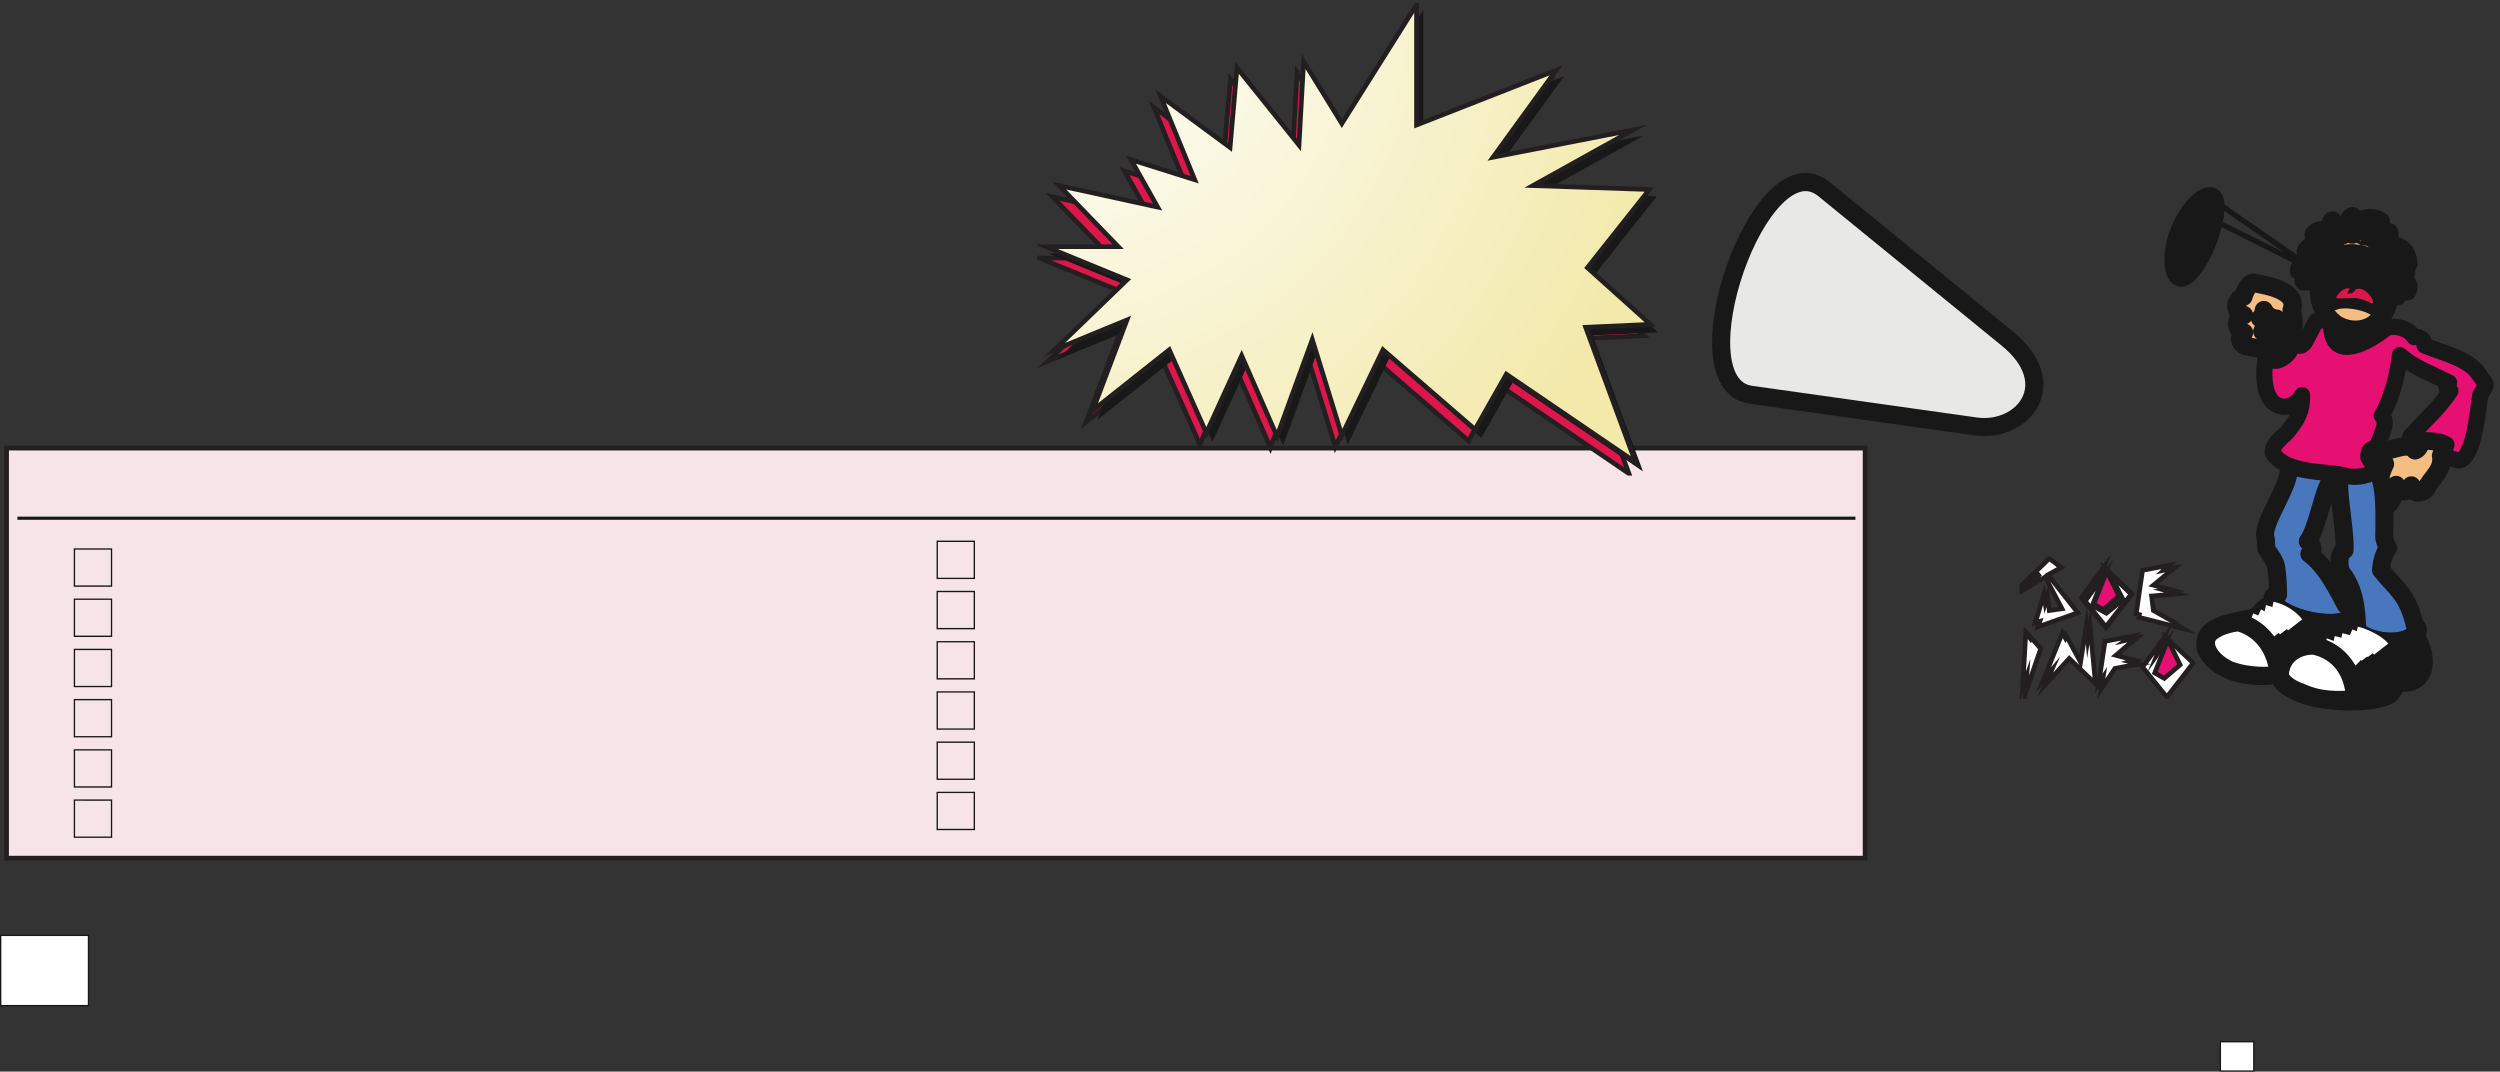 <svg xmlns="http://www.w3.org/2000/svg" xml:space="preserve" width="529.13" height="226.8"><rect width="100%" height="100%" fill="#333333" stroke="none"/><defs><clipPath clipPathUnits="userSpaceOnUse" id="a"><path d="M2724.57 1429.92h1243.99V574.609H2724.57Z" clip-rule="evenodd"/></clipPath><clipPath clipPathUnits="userSpaceOnUse" id="b"><path d="M3444.45 1407.6h524.11V574.609h-524.11z" clip-rule="evenodd"/></clipPath><clipPath clipPathUnits="userSpaceOnUse" id="c"><path d="M1650.64 1701h986.75V948.359h-986.75z" clip-rule="evenodd"/></clipPath><clipPath clipPathUnits="userSpaceOnUse" id="e"><path d="M0 0h3968.56v1701H0Z"/></clipPath><clipPath clipPathUnits="userSpaceOnUse" id="f"><path d="M0 1701h3968.56V-.328H0Z" clip-rule="evenodd"/></clipPath><clipPath clipPathUnits="userSpaceOnUse" id="g"><path d="M3532.32 48.629h55.44V-.328h-55.44z" clip-rule="evenodd"/></clipPath><clipPath clipPathUnits="userSpaceOnUse" id="h"><path d="M3213.99 819.844h279.55V592.855h-279.55z" clip-rule="evenodd"/></clipPath><clipPath clipPathUnits="userSpaceOnUse" id="i"><path d="M117.359 832.711h61.2V371.898h-61.2z" clip-rule="evenodd"/></clipPath><clipPath clipPathUnits="userSpaceOnUse" id="j"><path d="M1490.4 844.949h61.2V384.141h-61.2z" clip-rule="evenodd"/></clipPath><radialGradient fx=".5" fy="-.5" cx=".5" cy="-.5" r="102.23" gradientUnits="userSpaceOnUse" gradientTransform="rotate(-20.557 5518.1 -3745.33) scale(10)" spreadMethod="pad" id="d"><stop style="stop-opacity:1;stop-color:#fff" offset="0"/><stop style="stop-opacity:1;stop-color:#f2e9aa" offset="1"/></radialGradient></defs><path d="M10.441 992.191V339.648H2968.09v652.543H10.441" style="fill:#f6e4e8;fill-opacity:1;fill-rule:evenodd;stroke:none" transform="matrix(.133 0 0 -.133 0 226.8)"/><path d="M10.441 992.191V339.648H2968.09v652.543z" style="fill:none;stroke:#231f20;stroke-width:7.5;stroke-linecap:butt;stroke-linejoin:miter;stroke-miterlimit:10;stroke-dasharray:none;stroke-opacity:1" transform="matrix(.133 0 0 -.133 0 226.8)"/><g clip-path="url(#a)" transform="matrix(.133 0 0 -.133 0 226.8)"><path d="m2902.54 1404.37 291.09-237.3c89.13-71.81 26.56-151.11-49.91-140.39l-357.58 50.37c-120.15 17.2 15.33 408.84 116.4 327.32" style="fill:#e8e9e7;fill-opacity:1;fill-rule:evenodd;stroke:none"/><path d="m2902.54 1404.37 291.09-237.3c89.13-71.81 26.56-151.11-49.91-140.39l-357.58 50.37c-120.15 17.2 15.33 408.84 116.4 327.32z" style="fill:none;stroke:#191818;stroke-width:28.8;stroke-linecap:butt;stroke-linejoin:round;stroke-miterlimit:10;stroke-dasharray:none;stroke-opacity:1"/></g><g clip-path="url(#b)" transform="matrix(.133 0 0 -.133 0 226.8)"><path d="M3646.98 1211.9c10.25 29.66-34.19 38.72-62.14 43.33-4.01-.68-10.68-8.12-14.95-22.22-15.73-6.49-13.5-24.36.85-29.23-14.78-4.27-12.9-24.27.09-27.77-9.91-6.58-6.41-19.66 6.07-21.88 10.34-2.82 21.62-4.27 28.03-.77 7.09-2.05 3.5-3.5 9.91-7.01 25.47-2.9 41.71 25.47 32.14 65.55zm207.16-207.76c-4.36-9.32-5.55-13.421-10.94-15.386-14.27 17.436-43.24-8.719-63.84 2.223-7.09.941-13.33-4.872-10.34-15.211 4.1-9.661 14.53-12.137 26.15-8.891-6.58-11.367-19.48-57.43-11.71-65.207 12.31-5.813 22.65-3.164 29.57 31.621 4.79-9.656 16.75-15.383 24.28-.769 2.73-16.325 20.34-11.11 24.52-3.762 4.88 13.93 27.61 28.375 22.91 51.195 1.02 4.356 6.75 12.391 8.37 17.434-2.82 5.043-32.73 8.033-38.97 6.753zM3611 846.629c2.05-15.469 8.29-28.887 13.84-37.606 10.77 10.77 25.3 21.196 36.75 30.68-14.95 3.762-34.7 5.301-50.59 6.926zm324.93 266.901c9.06-9.83 9.06-9.91 6.84-34.18-7.44 6.66-17.69 14.01-27.69 17.17-6.92.26 11.62 13 20.85 17.01" style="fill:#f4bd82;fill-opacity:1;fill-rule:evenodd;stroke:none"/><path d="M3646.98 1211.9c10.25 29.66-34.19 38.72-62.14 43.33-4.01-.68-10.68-8.12-14.95-22.22-15.73-6.49-13.5-24.36.85-29.23-14.78-4.27-12.9-24.27.09-27.77-9.91-6.58-6.41-19.66 6.07-21.88 10.34-2.82 21.62-4.27 28.03-.77 7.09-2.05 3.5-3.5 9.91-7.01 25.47-2.9 41.71 25.47 32.14 65.55zm207.16-207.76c-4.36-9.32-5.55-13.421-10.94-15.386-14.27 17.436-43.24-8.719-63.84 2.223-7.09.941-13.33-4.872-10.34-15.211 4.1-9.661 14.53-12.137 26.15-8.891-6.58-11.367-19.48-57.43-11.71-65.207 12.31-5.813 22.65-3.164 29.57 31.621 4.79-9.656 16.75-15.383 24.28-.769 2.73-16.325 20.34-11.11 24.52-3.762 4.88 13.93 27.61 28.375 22.91 51.195 1.02 4.356 6.75 12.391 8.37 17.434-2.82 5.043-32.73 8.033-38.97 6.753zM3611 846.629c2.05-15.469 8.29-28.887 13.84-37.606 10.77 10.77 25.3 21.196 36.75 30.68-14.95 3.762-34.7 5.301-50.59 6.926zm324.93 266.901c9.06-9.83 9.06-9.91 6.84-34.18-7.44 6.66-17.69 14.01-27.69 17.17-6.92.26 11.62 13 20.85 17.01z" style="fill:none;stroke:#191818;stroke-width:29.52;stroke-linecap:butt;stroke-linejoin:round;stroke-miterlimit:10;stroke-dasharray:none;stroke-opacity:1"/><path d="M3741.25 1180.34c30.77-3.89 58.38 20.29 61.16 53.55 2.99 34.52 5.19 76.75-32.23 95.25 1.09 6.47-4.58 17.51-15.69 18.71-9.55 1.87-16.99-9.76-16.98-14.04-37.36-6.28-44.17-52.04-47.09-85.81-2.78-33.27 20.13-63.8 50.83-67.66zm-30.81 13.81c21.5-16.73 45.15-16.04 60.65-8.54 8.31-8.26 12.7-3.45 22.24-5.9-12.57-11.18-41.65-27.93-62.7-26.1-17.06-.12-21.96 25.73-20.19 40.54" style="fill:#f4bd82;fill-opacity:1;fill-rule:evenodd;stroke:none"/><path d="M3741.25 1180.34c30.77-3.89 58.38 20.29 61.16 53.55 2.99 34.52 5.19 76.75-32.23 95.25 1.09 6.47-4.58 17.51-15.69 18.71-9.55 1.87-16.99-9.76-16.98-14.04-37.36-6.28-44.17-52.04-47.09-85.81-2.78-33.27 20.13-63.8 50.83-67.66zm-30.81 13.81c21.5-16.73 45.15-16.04 60.65-8.54 8.31-8.26 12.7-3.45 22.24-5.9-12.57-11.18-41.65-27.93-62.7-26.1-17.06-.12-21.96 25.73-20.19 40.54z" style="fill:none;stroke:#191818;stroke-width:29.146;stroke-linecap:butt;stroke-linejoin:round;stroke-miterlimit:10;stroke-dasharray:none;stroke-opacity:1"/><path d="M3772.9 973.805c-.24-1.801-91.63-20.703-130.72-9.864 5.41-30.265-46.88-94.082-36.23-116.878l.58-14.778c.08-2.047 14.09-18.312 15.81-29.621 1.73-11.305 2.96-28.863 2.96-43.781-13.04-.274-9.59-10.266-5-14.317 22.45-28.89 101.13-37.695 116.46-24.398 6.31 6.094 1.72 23.738-4.02 22.469-21.22 40.906-36.14 65.039-57.7 81.121 7.22 5.461 7.22 12.258-2.54 19.863 14.35 19.949 22.38 69.906 33.44 91.336 8.04-4.773 10.33-4.105 16.64-2.957 0-25.777 10.16-76.812 8.44-102.492-8.6-.668-10.9-26.141-4.01-36.235 25.81-33.128 22.37-75.132 24.67-90.445 13.77-19.566 68.27-26.84 90.81-7.285 7.87 2.676 6.72 10.949 0 15.891-11.64 49.578-30.57 57.25-53.52 86.777 1.15 13.355 4.01 25.113 11.47 34.672-2.29 2.953-4.59 9.703-6.31 16.242 1.15 60.934 1.15 96.246-21.23 124.68" style="fill:#4977be;fill-opacity:1;fill-rule:evenodd;stroke:none"/><path d="M3772.9 973.805c-.24-1.801-91.63-20.703-130.72-9.864 5.41-30.265-46.88-94.082-36.23-116.878l.58-14.778c.08-2.047 14.09-18.312 15.81-29.621 1.73-11.305 2.96-28.863 2.96-43.781-13.04-.274-9.59-10.266-5-14.317 22.45-28.89 101.13-37.695 116.46-24.398 6.31 6.094 1.72 23.738-4.02 22.469-21.22 40.906-36.14 65.039-57.7 81.121 7.22 5.461 7.22 12.258-2.54 19.863 14.35 19.949 22.38 69.906 33.44 91.336 8.04-4.773 10.33-4.105 16.64-2.957 0-25.777 10.16-76.812 8.44-102.492-8.6-.668-10.9-26.141-4.01-36.235 25.81-33.128 22.37-75.132 24.67-90.445 13.77-19.566 68.27-26.84 90.81-7.285 7.87 2.676 6.72 10.949 0 15.891-11.64 49.578-30.57 57.25-53.52 86.777 1.15 13.355 4.01 25.113 11.47 34.672-2.29 2.953-4.59 9.703-6.31 16.242 1.15 60.934 1.15 96.246-21.23 124.68z" style="fill:none;stroke:#191818;stroke-width:28.577;stroke-linecap:butt;stroke-linejoin:round;stroke-miterlimit:10;stroke-dasharray:none;stroke-opacity:1"/><path d="M3667.79 1160.11c-10.85-13-12.32 1.18-19.57 14.28-.46-7.92-15.99-41.16-39.97-22.29-22.42-108.71 39.23-106.65 55.22-75.47 0-31.18-10.29-40.96-21.87-56.99-6.71-8.8-26.64-20.628-24.71-35.097 18.55-32.262 84.07-29.523 109.61-34.805 34.36-10.652 58.99 7.532 69.64 17.012-20.12-4.691-24.71 5.672-27.19 10.266-.83 15.543 7.44 14.664 12.95 14.273 12.96-10.949 48.79 14.271 61.84-2.152 6.7.488 9.46 13.003 10.66 15.543 12.31 0 29.86 0 38.95-7.137-1.1-4.203-4.32-8.113-6.34-13.977 4.14-4.398 14.61-8.605 20.77-9.972 27.75-10.656 35.19 76.546 39.14 102.546 3.4 7.53 11.3 14.96 7.99 19.55l-14.52 20.04c-20.67 21.9-57.33 28.94-82.14 39.89.74 5.28-3.67 15.34-16.44 13.1-11.12 17.01-36.02 19.94-46.59 12.8-21.59-17.69-85.54-56.89-85.54 6.94 1.2 7.24-14.24 8.02-23.79 5.87zm151.32-19.84c-3.4-30.79-12.86-69.11-28.94-96.49 15.16-11.43-10.38-44.085-6.34-52.885 16.08-9.188 43 13.785 59.17-1.172-4.32 5.086-12.59 16.427-5.33 23.367 24.9 26.88 45.67 44.96 61.84 70.19-7.17.49-9.01 10.56-2.02 13.1-29.77 15.15-55.77 23.66-78.38 43.89" style="fill:#e60f72;fill-opacity:1;fill-rule:evenodd;stroke:none"/><path d="M3667.79 1160.11c-10.85-13-12.32 1.18-19.57 14.28-.46-7.92-15.99-41.16-39.97-22.29-22.42-108.71 39.23-106.65 55.22-75.47 0-31.18-10.29-40.96-21.87-56.99-6.71-8.8-26.64-20.628-24.71-35.097 18.55-32.262 84.07-29.523 109.61-34.805 34.36-10.652 58.99 7.532 69.64 17.012-20.12-4.691-24.71 5.672-27.19 10.266-.83 15.543 7.44 14.664 12.95 14.273 12.96-10.949 48.79 14.271 61.84-2.152 6.7.488 9.46 13.003 10.66 15.543 12.31 0 29.86 0 38.95-7.137-1.1-4.203-4.32-8.113-6.34-13.977 4.14-4.398 14.61-8.605 20.77-9.972 27.75-10.656 35.19 76.546 39.14 102.546 3.4 7.53 11.3 14.96 7.99 19.55l-14.52 20.04c-20.67 21.9-57.33 28.94-82.14 39.89.74 5.28-3.67 15.34-16.44 13.1-11.12 17.01-36.02 19.94-46.59 12.8-21.59-17.69-85.54-56.89-85.54 6.94 1.2 7.24-14.24 8.02-23.79 5.87zm151.32-19.84c-3.4-30.79-12.86-69.11-28.94-96.49 15.16-11.43-10.38-44.085-6.34-52.885 16.08-9.188 43 13.785 59.17-1.172-4.32 5.086-12.59 16.427-5.33 23.367 24.9 26.88 45.67 44.96 61.84 70.19-7.17.49-9.01 10.56-2.02 13.1-29.77 15.15-55.77 23.66-78.38 43.89z" style="fill:none;stroke:#191818;stroke-width:25.718;stroke-linecap:butt;stroke-linejoin:round;stroke-miterlimit:10;stroke-dasharray:none;stroke-opacity:1"/><path d="M3758 1335.16c-.69-.79-.17-2.8 1.23-4.64 1.57-1.66 3.32-2.36 4.11-1.57.78.53.26 2.62-1.14 4.28-1.4 1.75-3.41 2.63-4.2 1.93zm-9.87 1.48c.7-.87-.26-2.62-2.01-3.93-1.84-1.31-3.76-1.4-4.37-.44-.62 1.05.35 2.8 2.36 4.02 1.66 1.23 3.49 1.32 4.02.35zm53.93-100.34c4.19 2.01 9.35 4.28 13.11-2.53 4.98 10.83-.09 13.98-8.13 17.04 9.27 9.44 15.91 2.8 23.95-9.18 8.04 16.35-11.71 17.48-15.56 31.03 5.42 6.12 8.57.44 10.75-7.95 9.88 20.1-4.54 22.55-14.86 33.74 8.4 3.84 12.85-1.75 21.59-12.77-3.67 27.62-15.21 25.62-33.3 32.43.18 6.12 4.55 10.67 2.36 17.66-6.55-7.61-13.55-11.89-25.43 1.4-6.91 9.09 5.85 16.34 12.23 15.99-9.7 7.7-27.62 7.35-37.41-3.67-7.43 2.28-8.74 8.13-7.87 12.06-12.84-10.66-4.89-12.58-18.44-21.06-7.6.96-12.93 5.86-13.46 14.16-6.9-7.34-2.53-13.2-1.57-21.68-6.3 4.81-20.28 10.84-28.32-.87 7.86-.18 18.09-5.95 14.68-13.03-8.04 2.54-23.77-4.63-27.36-14.5 9.53 1.39 15.82 1.57 17.4-3.5-18.1-4.02-23.25-10.32-28.15-26.93 9.7 4.99 10.4 12.16 22.55 5.16 0-10.4-7.34-17.65-14.94-21.94 8.21-.34 21.85.27 26.04 9.71 2.71 27.62 14.51 61.53 44.93 66.34 4.9 22.03 32.69 15.73 32.61-4.55 36.09-18.79 35.4-57.34 32.6-92.56zm-181.37-494.82c-20.28 4.196-21.77-16.609-36.54-19.492-31.29-7.343-82.51-11.453-73.6-49.914 20.98-43.09 86.45-47.808 117.83-38.457-.79-6.031 1.22-12.238 6.38-16.781 39.51-34.879 143.96-32.344 166.69-17.484 9.7 4.195 5.77 20.714 29.45 19.582 32.96 5.07 32.96 45.277 10.93 77.703-17.39-21.414-73.95-12.41-91.17 5.508-5.85-3.059-9.26-3.059-15.21-3.145 7.26 5.504 4.55 16.867 2.54 22.199-20.63-17.043-87.85-3.672-117.3 20.281" style="fill:#191818;fill-opacity:1;fill-rule:evenodd;stroke:none"/><path d="M3758 1335.16c-.69-.79-.17-2.8 1.23-4.64 1.57-1.66 3.32-2.36 4.11-1.57.78.53.26 2.62-1.14 4.28-1.4 1.75-3.41 2.63-4.2 1.93zm-9.87 1.48c.7-.87-.26-2.62-2.01-3.93-1.84-1.31-3.76-1.4-4.37-.44-.62 1.05.35 2.8 2.36 4.02 1.66 1.23 3.49 1.32 4.02.35zm53.93-100.34c4.19 2.01 9.35 4.28 13.11-2.53 4.98 10.83-.09 13.98-8.13 17.04 9.27 9.44 15.91 2.8 23.95-9.18 8.04 16.35-11.71 17.48-15.56 31.03 5.42 6.12 8.57.44 10.75-7.95 9.88 20.1-4.54 22.55-14.86 33.74 8.4 3.84 12.85-1.75 21.59-12.77-3.67 27.62-15.21 25.62-33.3 32.43.18 6.12 4.55 10.67 2.36 17.66-6.55-7.61-13.55-11.89-25.43 1.4-6.91 9.09 5.85 16.34 12.23 15.99-9.7 7.7-27.62 7.35-37.41-3.67-7.43 2.28-8.74 8.13-7.87 12.06-12.84-10.66-4.89-12.58-18.44-21.06-7.6.96-12.93 5.86-13.46 14.16-6.9-7.34-2.53-13.2-1.57-21.68-6.3 4.81-20.28 10.84-28.32-.87 7.86-.18 18.09-5.95 14.68-13.03-8.04 2.54-23.77-4.63-27.36-14.5 9.53 1.39 15.82 1.57 17.4-3.5-18.1-4.02-23.25-10.32-28.15-26.93 9.7 4.99 10.4 12.16 22.55 5.16 0-10.4-7.34-17.65-14.94-21.94 8.21-.34 21.85.27 26.04 9.71 2.71 27.62 14.51 61.53 44.93 66.34 4.9 22.03 32.69 15.73 32.61-4.55 36.09-18.79 35.4-57.34 32.6-92.56zm-181.37-494.82c-20.28 4.196-21.77-16.609-36.54-19.492-31.29-7.343-82.51-11.453-73.6-49.914 20.98-43.09 86.45-47.808 117.83-38.457-.79-6.031 1.22-12.238 6.38-16.781 39.51-34.879 143.96-32.344 166.69-17.484 9.7 4.195 5.77 20.714 29.45 19.582 32.96 5.07 32.96 45.277 10.93 77.703-17.39-21.414-73.95-12.41-91.17 5.508-5.85-3.059-9.26-3.059-15.21-3.145 7.26 5.504 4.55 16.867 2.54 22.199-20.63-17.043-87.85-3.672-117.3 20.281zm-16.79 413.09c9.53 4.2 7.96 22.73-3.58 23.25 11.1 4.37 6.9 21.5-3.76 20.81" style="fill:none;stroke:#191818;stroke-width:28.8;stroke-linecap:butt;stroke-linejoin:round;stroke-miterlimit:10;stroke-dasharray:none;stroke-opacity:1"/><path d="M3580.69 715.793c10.57-3.98 29.5-13.949 37.37-23.984m-26.15 30.726c11.15-5.426 24.67-11.793 33.61-23.195m-22.46 28.89c13.11-2.746 26.39-10.824 36.47-23.796m-24.5 29.234c12.86-2.695 27.95-10.707 37.37-22.836m96.79-16.836c8.86-1.855 32.05-11.394 40.08-21.726m-51.39 18.093c11.89-4.965 32.21-10.457 41.23-22.058m-54.5 15.304c11.88-2.488 35.89-9.55 44.91-21.148m-57.04 16.629c16.96-3.555 32.29-10.121 45.81-22.664m-60.81 19.804c14.1-5.957 35.98-11.16 46.72-24.972" style="fill:none;stroke:#fff;stroke-width:28.577;stroke-linecap:butt;stroke-linejoin:round;stroke-miterlimit:10;stroke-dasharray:none;stroke-opacity:1"/><path d="M3602.59 1212c4.55-9.53 14.42-13.64 19.93-13.55v-23.69c-.09-9.35-4.72-11.53-12.15-11.01-.87 7.61-1.57 12.5-10.14 14.25 9.53 2.88 9.35 19.66-3.93 20.8 5.59 3.93 5.51 10.93 6.29 13.2" style="fill:#e8e9e7;fill-opacity:1;fill-rule:evenodd;stroke:none"/><path d="M3602.59 1212c4.55-9.53 14.42-13.64 19.93-13.55v-23.69c-.09-9.35-4.72-11.53-12.15-11.01-.87 7.61-1.57 12.5-10.14 14.25 9.53 2.88 9.35 19.66-3.93 20.8 5.59 3.93 5.51 10.93 6.29 13.2z" style="fill:none;stroke:#191818;stroke-width:28.8;stroke-linecap:butt;stroke-linejoin:round;stroke-miterlimit:10;stroke-dasharray:none;stroke-opacity:1"/><path d="M3603.75 1211.65c5.89-11.2 18.21-16.52 30.54-11.2m-100.02 178.19 151.86-105.63-149.62 75.09" style="fill:none;stroke:#191818;stroke-width:8.64;stroke-linecap:butt;stroke-linejoin:round;stroke-miterlimit:10;stroke-dasharray:none;stroke-opacity:1"/><path d="M3624.01 1132.89c21.06 6.91 25.17 26.66 23.42 39.86-2.09-8.82-19.4-36.1-37.15-22.11-.78-6.91-2.62-19.84 13.73-17.75zm88.11 158.39c11.71 16.52 63.54 14.33 72.54-10.23-8.12-20.1-7.86-49.03-3.14-65.38-15.82 11.19-51.66 17.31-68.44 10.05 4.19 18.71 2.53 38.55-.96 65.56zm-192.83 101.39c10.58-3.85 7.87-35.22-5.85-71.06-13.9-36.01-34.09-61.89-44.85-57.86-10.57 4.1-15.2 38.45 0 74.82 15.21 36.45 40.04 58.38 50.7 54.1" style="fill:#191818;fill-opacity:1;fill-rule:evenodd;stroke:none"/><path d="M3624.01 1132.89c21.06 6.91 25.17 26.66 23.42 39.86-2.09-8.82-19.4-36.1-37.15-22.11-.78-6.91-2.62-19.84 13.73-17.75zm88.11 158.39c11.71 16.52 63.54 14.33 72.54-10.23-8.12-20.1-7.86-49.03-3.14-65.38-15.82 11.19-51.66 17.31-68.44 10.05 4.19 18.71 2.53 38.55-.96 65.56zm-192.83 101.39c10.58-3.85 7.87-35.22-5.85-71.06-13.9-36.01-34.09-61.89-44.85-57.86-10.57 4.1-15.2 38.45 0 74.82 15.21 36.45 40.04 58.38 50.7 54.1z" style="fill:none;stroke:#191818;stroke-width:28.8;stroke-linecap:butt;stroke-linejoin:round;stroke-miterlimit:10;stroke-dasharray:none;stroke-opacity:1"/><path d="M3712.29 1291.37c15.12 19.49 68.97 9.96 72.29-10.58-2.1-3.5-4.11-5.5-9.01-5.86-14.77-1.22-42.65 3.06-56.46 7.96-4.63 2.01-5.68 5.94-6.82 8.48zm-196.23-594.296c11.89 11.278 31.55 16.348 46.06 17.918 28.32-6.992 58.39-32.601 63.9-80.676-9.97-8.656-54.89-3.41-68.44 1.485-26.66 5.855-60.75 37.676-41.52 61.273zm111.97-64.07c2.62 33.476 33.21 46.414 55.59 44.578 39.33-9.09 62.5-40.73 64.16-85.309-28.24-1.398-55.59-3.148-88.11 12.063-3.85.785-31.64 12.062-31.64 28.668" style="fill:#fff;fill-opacity:1;fill-rule:evenodd;stroke:none"/><path d="M3712.29 1291.37c15.12 19.49 68.97 9.96 72.29-10.58-2.1-3.5-4.11-5.5-9.01-5.86-14.77-1.22-42.65 3.06-56.46 7.96-4.63 2.01-5.68 5.94-6.82 8.48zm-196.23-594.296c11.89 11.278 31.55 16.348 46.06 17.918 28.32-6.992 58.39-32.601 63.9-80.676-9.97-8.656-54.89-3.41-68.44 1.485-26.66 5.855-60.75 37.676-41.52 61.273zm111.97-64.07c2.62 33.476 33.21 46.414 55.59 44.578 39.33-9.09 62.5-40.73 64.16-85.309-28.24-1.398-55.59-3.148-88.11 12.063-3.85.785-31.64 12.062-31.64 28.668z" style="fill:none;stroke:#191818;stroke-width:28.8;stroke-linecap:butt;stroke-linejoin:round;stroke-miterlimit:10;stroke-dasharray:none;stroke-opacity:1"/><path d="M3745 1243.3c14.29 12.61 33.34-11.48 32.5-19.33-.84-7.84-13.17 5.89-30.82 5.89s-29.98-1.97-29.98 1.4c0 3.36 15.13 25.21 28.3 12.04" style="fill:#dd164b;fill-opacity:1;fill-rule:evenodd;stroke:none"/><path d="M3745 1243.3c14.29 12.61 33.34-11.48 32.5-19.33-.84-7.84-13.17 5.89-30.82 5.89s-29.98-1.97-29.98 1.4c0 3.36 15.13 25.21 28.3 12.04z" style="fill:none;stroke:#191818;stroke-width:2.16;stroke-linecap:butt;stroke-linejoin:miter;stroke-miterlimit:10;stroke-dasharray:none;stroke-opacity:1"/><path d="M3745.2 1245.35c-1.4-1.96-6.16-3.93-5.88-7.01" style="fill:none;stroke:#191818;stroke-width:7.2;stroke-linecap:butt;stroke-linejoin:miter;stroke-miterlimit:10;stroke-dasharray:none;stroke-opacity:1"/></g><g clip-path="url(#c)" transform="matrix(.133 0 0 -.133 0 226.8)"><path d="m2243.83 1679.62-118.9-188.98-60.83 98.77-7.37-132.99-98.62 122.88-11.06-126.77-110.6 81.66 54.38-132.99-101.38 31.89 42.4-75.44-156.69 34.22 94.01-97.21h-115.2l129.03-52.89-115.21-111.21L1783 1178l-54.37-143.87 121.66 96.43 58.98-132.205 56.22 122.875 56.22-128.32 56.22 153.98 47-152.421 65.45 136.091 146.54-126.76 49.76 87.88 205.53-139.989-79.26 214.649 103.23 4.66-100.46 90.22 98.61 124.43-185.25 6.22 159.46 88.66-223.05-43.55 100.46 138.43-222.12-87.11v191.32" style="fill:#dd164b;fill-opacity:1;fill-rule:evenodd;stroke:none"/><path d="m2243.83 1679.62-118.9-188.98-60.83 98.77-7.37-132.99-98.62 122.88-11.06-126.77-110.6 81.66 54.38-132.99-101.38 31.89 42.4-75.44-156.69 34.22 94.01-97.21h-115.2l129.03-52.89-115.21-111.21L1783 1178l-54.37-143.87 121.66 96.43 58.98-132.205 56.22 122.875 56.22-128.32 56.22 153.98 47-152.421 65.45 136.091 146.54-126.76 49.76 87.88 205.53-139.989-79.26 214.649 103.23 4.66-100.46 90.22 98.61 124.43-185.25 6.22 159.46 88.66-223.05-43.55 100.46 138.43-222.12-87.11z" style="fill:none;stroke:#231f20;stroke-width:7.5;stroke-linecap:butt;stroke-linejoin:miter;stroke-miterlimit:10;stroke-dasharray:none;stroke-opacity:1"/><path d="m2263.96 1685.87-118.9-188.98-60.83 98.76-7.37-132.98-98.62 122.87-11.06-126.76-110.6 81.66 54.38-132.99-101.38 31.89 42.39-75.44-156.68 34.22 94.01-97.21h-115.21l129.04-52.89-115.21-111.21 115.21 47.44-54.38-143.87 121.66 96.43 58.98-132.21 56.22 122.88 56.23-128.324 56.22 153.984 47-152.43 65.44 136.1 146.54-126.76 49.77 87.88 205.53-139.989-79.26 214.649 103.23 4.66-100.47 90.21 98.62 124.43-185.25 6.23 159.45 88.65-223.05-43.55 100.47 138.44-222.12-87.11v191.32" style="fill:#191818;fill-opacity:1;fill-rule:evenodd;stroke:none"/><path d="m2263.96 1685.87-118.9-188.98-60.83 98.76-7.37-132.98-98.62 122.87-11.06-126.76-110.6 81.66 54.38-132.99-101.38 31.89 42.39-75.44-156.68 34.22 94.01-97.21h-115.21l129.04-52.89-115.21-111.21 115.21 47.44-54.38-143.87 121.66 96.43 58.98-132.21 56.22 122.88 56.23-128.324 56.22 153.984 47-152.43 65.44 136.1 146.54-126.76 49.77 87.88 205.53-139.989-79.26 214.649 103.23 4.66-100.47 90.21 98.62 124.43-185.25 6.23 159.45 88.65-223.05-43.55 100.47 138.44-222.12-87.11z" style="fill:none;stroke:#191818;stroke-width:2.16;stroke-linecap:butt;stroke-linejoin:miter;stroke-miterlimit:10;stroke-dasharray:none;stroke-opacity:1"/><path d="m2254.24 1697.67-118.9-188.99-60.82 98.77-7.38-132.99-98.62 122.88-11.06-126.76-110.58 81.65 54.36-132.98-101.38 31.89 42.4-75.44-156.68 34.22 94-97.21h-115.2l129.03-52.89-115.21-111.21 115.21 47.44-54.37-143.87 121.65 96.43 58.99-132.21 56.22 122.88 56.23-128.32 56.21 153.98 47-152.43 65.45 136.1 146.54-126.77 49.77 87.89 205.53-139.992-79.27 214.652 103.23 4.66-100.46 90.22 98.62 124.43-185.26 6.22 159.45 88.65-223.04-43.55 100.46 138.43-222.12-87.1v191.32" style="fill:url(#d);fill-opacity:1;fill-rule:evenodd;stroke:none"/><path d="m2254.24 1697.67-118.9-188.99-60.82 98.77-7.38-132.99-98.62 122.88-11.06-126.76-110.58 81.65 54.36-132.98-101.38 31.89 42.4-75.44-156.68 34.22 94-97.21h-115.2l129.03-52.89-115.21-111.21 115.21 47.44-54.37-143.87 121.65 96.43 58.99-132.21 56.22 122.88 56.23-128.32 56.21 153.98 47-152.43 65.45 136.1 146.54-126.77 49.77 87.89 205.53-139.992-79.27 214.652 103.23 4.66-100.46 90.22 98.62 124.43-185.26 6.22 159.45 88.65-223.04-43.55 100.46 138.43-222.12-87.1z" style="fill:none;stroke:#231f20;stroke-width:7.5;stroke-linecap:butt;stroke-linejoin:miter;stroke-miterlimit:10;stroke-dasharray:none;stroke-opacity:1"/></g><path d="M27.719 880.59H2952.68m-1641.2 0h144.5" style="fill:none;stroke:#191818;stroke-width:5.04;stroke-linecap:butt;stroke-linejoin:miter;stroke-miterlimit:10;stroke-dasharray:none;stroke-opacity:1" transform="matrix(.133 0 0 -.133 0 226.8)"/><path d="M1.078 216.75V104.961h139.735V216.75H1.078" style="fill:#fff;fill-opacity:1;fill-rule:evenodd;stroke:none" transform="matrix(.133 0 0 -.133 0 226.8)"/><path d="M1.078 216.75V104.961h139.735V216.75Z" style="fill:none;stroke:#191818;stroke-width:2.16;stroke-linecap:butt;stroke-linejoin:miter;stroke-miterlimit:10;stroke-dasharray:none;stroke-opacity:1" transform="matrix(.133 0 0 -.133 0 226.8)"/><g clip-path="url(#e)" transform="matrix(.133 0 0 -.133 0 226.8)"><g clip-path="url(#f)"><g clip-path="url(#g)"><path d="M3533.4 47.55V.75h53.28v46.8h-53.28" style="fill:#fff;fill-opacity:1;fill-rule:evenodd;stroke:none"/><path d="M3533.4 47.55V.75h53.28v46.8z" style="fill:none;stroke:#191818;stroke-width:2.16;stroke-linecap:butt;stroke-linejoin:miter;stroke-miterlimit:10;stroke-dasharray:none;stroke-opacity:1"/></g></g></g><g clip-path="url(#h)" transform="matrix(.133 0 0 -.133 0 226.8)"><path d="m3454.92 681.871 20.88-41.043-26.64-21.598-22.32 12.239 19.44 48.961-30.96-41.762 33.12-41.039 40.32 51.84-33.84 32.402" style="fill:#fff;fill-opacity:1;fill-rule:evenodd;stroke:none"/><path d="m3454.92 681.871 20.88-41.043-26.64-21.598-22.32 12.239 19.44 48.961-30.96-41.762 33.12-41.039 40.32 51.84z" style="fill:none;stroke:#231f20;stroke-width:7.5;stroke-linecap:butt;stroke-linejoin:miter;stroke-miterlimit:10;stroke-dasharray:none;stroke-opacity:1"/><path d="m3469.32 646.59-19.44 39.598-20.88-52.559 15.12-8.641 25.2 21.602" style="fill:#fff;fill-opacity:1;fill-rule:evenodd;stroke:none"/><path d="m3469.32 646.59-19.44 39.598-20.88-52.559 15.12-8.641z" style="fill:none;stroke:#231f20;stroke-width:7.5;stroke-linecap:butt;stroke-linejoin:miter;stroke-miterlimit:10;stroke-dasharray:none;stroke-opacity:1"/><path d="m3447.72 689.789 2.88-2.16v-.719l1.44-.722-.72.722 38.88-36.722-41.76-54-5.04 5.761-33.84 41.762 33.84 46.078-10.8-26.641 16.56 23.04-1.44 3.601" style="fill:#fff;fill-opacity:1;fill-rule:evenodd;stroke:none"/><path d="m3447.72 689.789 2.88-2.16v-.719l1.44-.722-.72.722 38.88-36.722-41.76-54-5.04 5.761-33.84 41.762 33.84 46.078-10.8-26.641 16.56 23.04z" style="fill:none;stroke:#231f20;stroke-width:7.5;stroke-linecap:butt;stroke-linejoin:miter;stroke-miterlimit:10;stroke-dasharray:none;stroke-opacity:1"/><path d="m3355.56 678.988-10.08-65.519 19.44 28.801 34.56 5.761-38.16 10.797 34.56 28.082-40.32-7.922" style="fill:#fff;fill-opacity:1;fill-rule:evenodd;stroke:none"/><path d="m3355.56 678.988-10.08-65.519 19.44 28.801 34.56 5.761-38.16 10.797 34.56 28.082z" style="fill:none;stroke:#231f20;stroke-width:7.5;stroke-linecap:butt;stroke-linejoin:miter;stroke-miterlimit:10;stroke-dasharray:none;stroke-opacity:1"/><path d="m3392.28 692.668-9.36-6.48 16.56 3.601-32.4-27.359 29.52-7.922-7.2-2.16 15.12-3.598-38.88-7.199-21.6-32.403 2.88 18.723-7.2-10.801 10.08 67.68 42.48 7.918" style="fill:#fff;fill-opacity:1;fill-rule:evenodd;stroke:none"/><path d="m3392.28 692.668-9.36-6.48 16.56 3.601-32.4-27.359 29.52-7.922-7.2-2.16 15.12-3.598-38.88-7.199-21.6-32.403 2.88 18.723-7.2-10.801 10.08 67.68z" style="fill:none;stroke:#231f20;stroke-width:7.5;stroke-linecap:butt;stroke-linejoin:miter;stroke-miterlimit:10;stroke-dasharray:none;stroke-opacity:1"/><path d="m3258.36 620.668 34.56 38.16 39.6-38.879-7.2 80.641-9.36-60.481-28.08 51.121-29.52-70.562" style="fill:#fff;fill-opacity:1;fill-rule:evenodd;stroke:none"/><path d="m3258.36 620.668 34.56 38.16 39.6-38.879-7.2 80.641-9.36-60.481-28.08 51.121z" style="fill:none;stroke:#231f20;stroke-width:7.5;stroke-linecap:butt;stroke-linejoin:miter;stroke-miterlimit:10;stroke-dasharray:none;stroke-opacity:1"/><path d="m3282.13 698.43 4.31-7.922 1.44 3.601 23.04-42.48 9.36 59.039 2.16-23.039 3.6 22.32 8.64-92.879-41.76 40.321-38.16-41.762 10.08 23.039-12.96-15.117 30.25 74.879" style="fill:#fff;fill-opacity:1;fill-rule:evenodd;stroke:none"/><path d="m3282.13 698.43 4.31-7.922 1.44 3.601 23.04-42.48 9.36 59.039 2.16-23.039 3.6 22.32 8.64-92.879-41.76 40.321-38.16-41.762 10.08 23.039-12.96-15.117z" style="fill:none;stroke:#231f20;stroke-width:7.5;stroke-linecap:butt;stroke-linejoin:miter;stroke-miterlimit:10;stroke-dasharray:none;stroke-opacity:1"/><path d="m3230.29 691.23-5.05-82.082 20.89 64.082z" style="fill:#fff;fill-opacity:1;fill-rule:evenodd;stroke:none"/><path d="m3230.29 691.23-5.05-82.082 20.89 64.082z" style="fill:none;stroke:#231f20;stroke-width:7.5;stroke-linecap:butt;stroke-linejoin:miter;stroke-miterlimit:10;stroke-dasharray:none;stroke-opacity:1"/><path d="m3223.8 698.43 5.04-6.481v2.16l18.72-20.879-24.48-72 2.16 28.079-6.48-18 5.04 87.121" style="fill:#fff;fill-opacity:1;fill-rule:evenodd;stroke:none"/><path d="m3223.8 698.43 5.04-6.481v2.16l18.72-20.879-24.48-72 2.16 28.079-6.48-18z" style="fill:none;stroke:#231f20;stroke-width:7.5;stroke-linecap:butt;stroke-linejoin:miter;stroke-miterlimit:10;stroke-dasharray:none;stroke-opacity:1"/><path d="m3455.64 799.949-40.32-7.922-10.08-68.398 61.2-15.84-40.32 23.039-3.6 27.36 36 2.882-36.72 10.078 33.84 28.801" style="fill:#fff;fill-opacity:1;fill-rule:evenodd;stroke:none"/><path d="m3455.64 799.949-40.32-7.922-10.08-68.398 61.2-15.84-40.32 23.039-3.6 27.36 36 2.882-36.72 10.078z" style="fill:none;stroke:#231f20;stroke-width:7.5;stroke-linecap:butt;stroke-linejoin:miter;stroke-miterlimit:10;stroke-dasharray:none;stroke-opacity:1"/><path d="m3452.04 805.711-8.64-7.922 16.56 3.602-33.12-27.364 29.52-7.918-9.36-.718 18-5.043-41.04-3.598 2.88-23.039 38.16-21.602-5.76 2.161 15.12-9.36-70.56 18 .72 4.32-5.04 1.438 10.08 69.121 42.48 7.922" style="fill:#fff;fill-opacity:1;fill-rule:evenodd;stroke:none"/><path d="m3452.04 805.711-8.64-7.922 16.56 3.602-33.12-27.364 29.52-7.918-9.36-.718 18-5.043-41.04-3.598 2.88-23.039 38.16-21.602-5.76 2.161 15.12-9.36-70.56 18 .72 4.32-5.04 1.438 10.08 69.121z" style="fill:none;stroke:#231f20;stroke-width:7.5;stroke-linecap:butt;stroke-linejoin:miter;stroke-miterlimit:10;stroke-dasharray:none;stroke-opacity:1"/><path d="m3357.72 792.027 20.88-41.039-26.64-21.597-22.32 12.238 19.44 48.961-30.96-41.762 33.12-41.039 40.32 51.84-33.84 32.398" style="fill:#fff;fill-opacity:1;fill-rule:evenodd;stroke:none"/><path d="m3357.72 792.027 20.88-41.039-26.64-21.597-22.32 12.238 19.44 48.961-30.96-41.762 33.12-41.039 40.32 51.84z" style="fill:none;stroke:#231f20;stroke-width:7.5;stroke-linecap:butt;stroke-linejoin:miter;stroke-miterlimit:10;stroke-dasharray:none;stroke-opacity:1"/><path d="m3372.12 756.75-19.44 39.598-20.88-52.559 15.12-8.641 25.2 21.602" style="fill:#e60f72;fill-opacity:1;fill-rule:evenodd;stroke:none"/><path d="m3372.12 756.75-19.44 39.598-20.88-52.559 15.12-8.641z" style="fill:none;stroke:#231f20;stroke-width:7.5;stroke-linecap:butt;stroke-linejoin:miter;stroke-miterlimit:10;stroke-dasharray:none;stroke-opacity:1"/><path d="m3469.32 647.309-19.44 39.601-20.88-52.562 15.12-8.637 25.2 21.598" style="fill:#e60f72;fill-opacity:1;fill-rule:evenodd;stroke:none"/><path d="m3469.32 647.309-19.44 39.601-20.88-52.562 15.12-8.637zm-118.8 152.64 2.88-2.16v-.719l1.44-.722-.71.722 38.87-36.722-41.76-54-5.04 5.761-33.84 41.758 33.84 46.082-10.8-26.64 16.56 23.039z" style="fill:none;stroke:#231f20;stroke-width:7.5;stroke-linecap:butt;stroke-linejoin:miter;stroke-miterlimit:10;stroke-dasharray:none;stroke-opacity:1"/><path d="m3267 810.027-40.32-38.879 29.52 18.719 31.68-59.039-26.64-4.32-3.6 25.203-12.24-42.481 59.76 21.598-47.52 59.762 20.88 11.519-11.52 7.918" style="fill:#fff;fill-opacity:1;fill-rule:evenodd;stroke:none"/><path d="m3267 810.027-40.32-38.879 29.52 18.719 31.68-59.039-26.64-4.32-3.6 25.203-12.24-42.481 59.76 21.598-47.52 59.762 20.88 11.519z" style="fill:none;stroke:#231f20;stroke-width:7.5;stroke-linecap:butt;stroke-linejoin:miter;stroke-miterlimit:10;stroke-dasharray:none;stroke-opacity:1"/><path d="m3218.04 765.391 28.8 26.636-29.52-18 43.92 42.481 12.24-9.36 6.48-5.039-20.88-11.519 47.52-60.481-63.36-22.32 2.89 8.641-7.21-2.16 13.68 45.359 2.16-14.399 3.6 11.52 2.88-23.039 20.16 2.879-26.64 50.398-36.72-21.597" style="fill:#fff;fill-opacity:1;fill-rule:evenodd;stroke:none"/><path d="m3218.04 765.391 28.8 26.636-29.52-18 43.92 42.481 12.24-9.36 6.48-5.039-20.88-11.519 47.52-60.481-63.36-22.32 2.89 8.641-7.21-2.16 13.68 45.359 2.16-14.399 3.6 11.52 2.88-23.039 20.16 2.879-26.64 50.398z" style="fill:none;stroke:#231f20;stroke-width:7.5;stroke-linecap:butt;stroke-linejoin:miter;stroke-miterlimit:10;stroke-dasharray:none;stroke-opacity:1"/></g><g clip-path="url(#i)" transform="matrix(.133 0 0 -.133 0 226.8)"><path d="M118.441 831.629v-59.055h59.039v59.055zm0-79.918v-59.055h59.039v59.055zm0-79.922v-59.055h59.039v59.055zm0-79.918V532.82h59.039v59.051zm0-79.922v-59.051h59.039v59.051zm0-79.918V372.98h59.039v59.051z" style="fill:none;stroke:#191818;stroke-width:2.16;stroke-linecap:butt;stroke-linejoin:miter;stroke-miterlimit:10;stroke-dasharray:none;stroke-opacity:1"/></g><g clip-path="url(#j)" transform="matrix(.133 0 0 -.133 0 226.8)"><path d="M1491.48 843.871v-59.055h59.04v59.055zm0-79.922v-59.054h59.04v59.054zm0-79.918v-59.054h59.04v59.054zm0-79.922v-59.05h59.04v59.05zm0-79.918v-59.05h59.04v59.05zm0-79.921v-59.051h59.04v59.051z" style="fill:none;stroke:#191818;stroke-width:2.16;stroke-linecap:butt;stroke-linejoin:miter;stroke-miterlimit:10;stroke-dasharray:none;stroke-opacity:1"/></g></svg>
